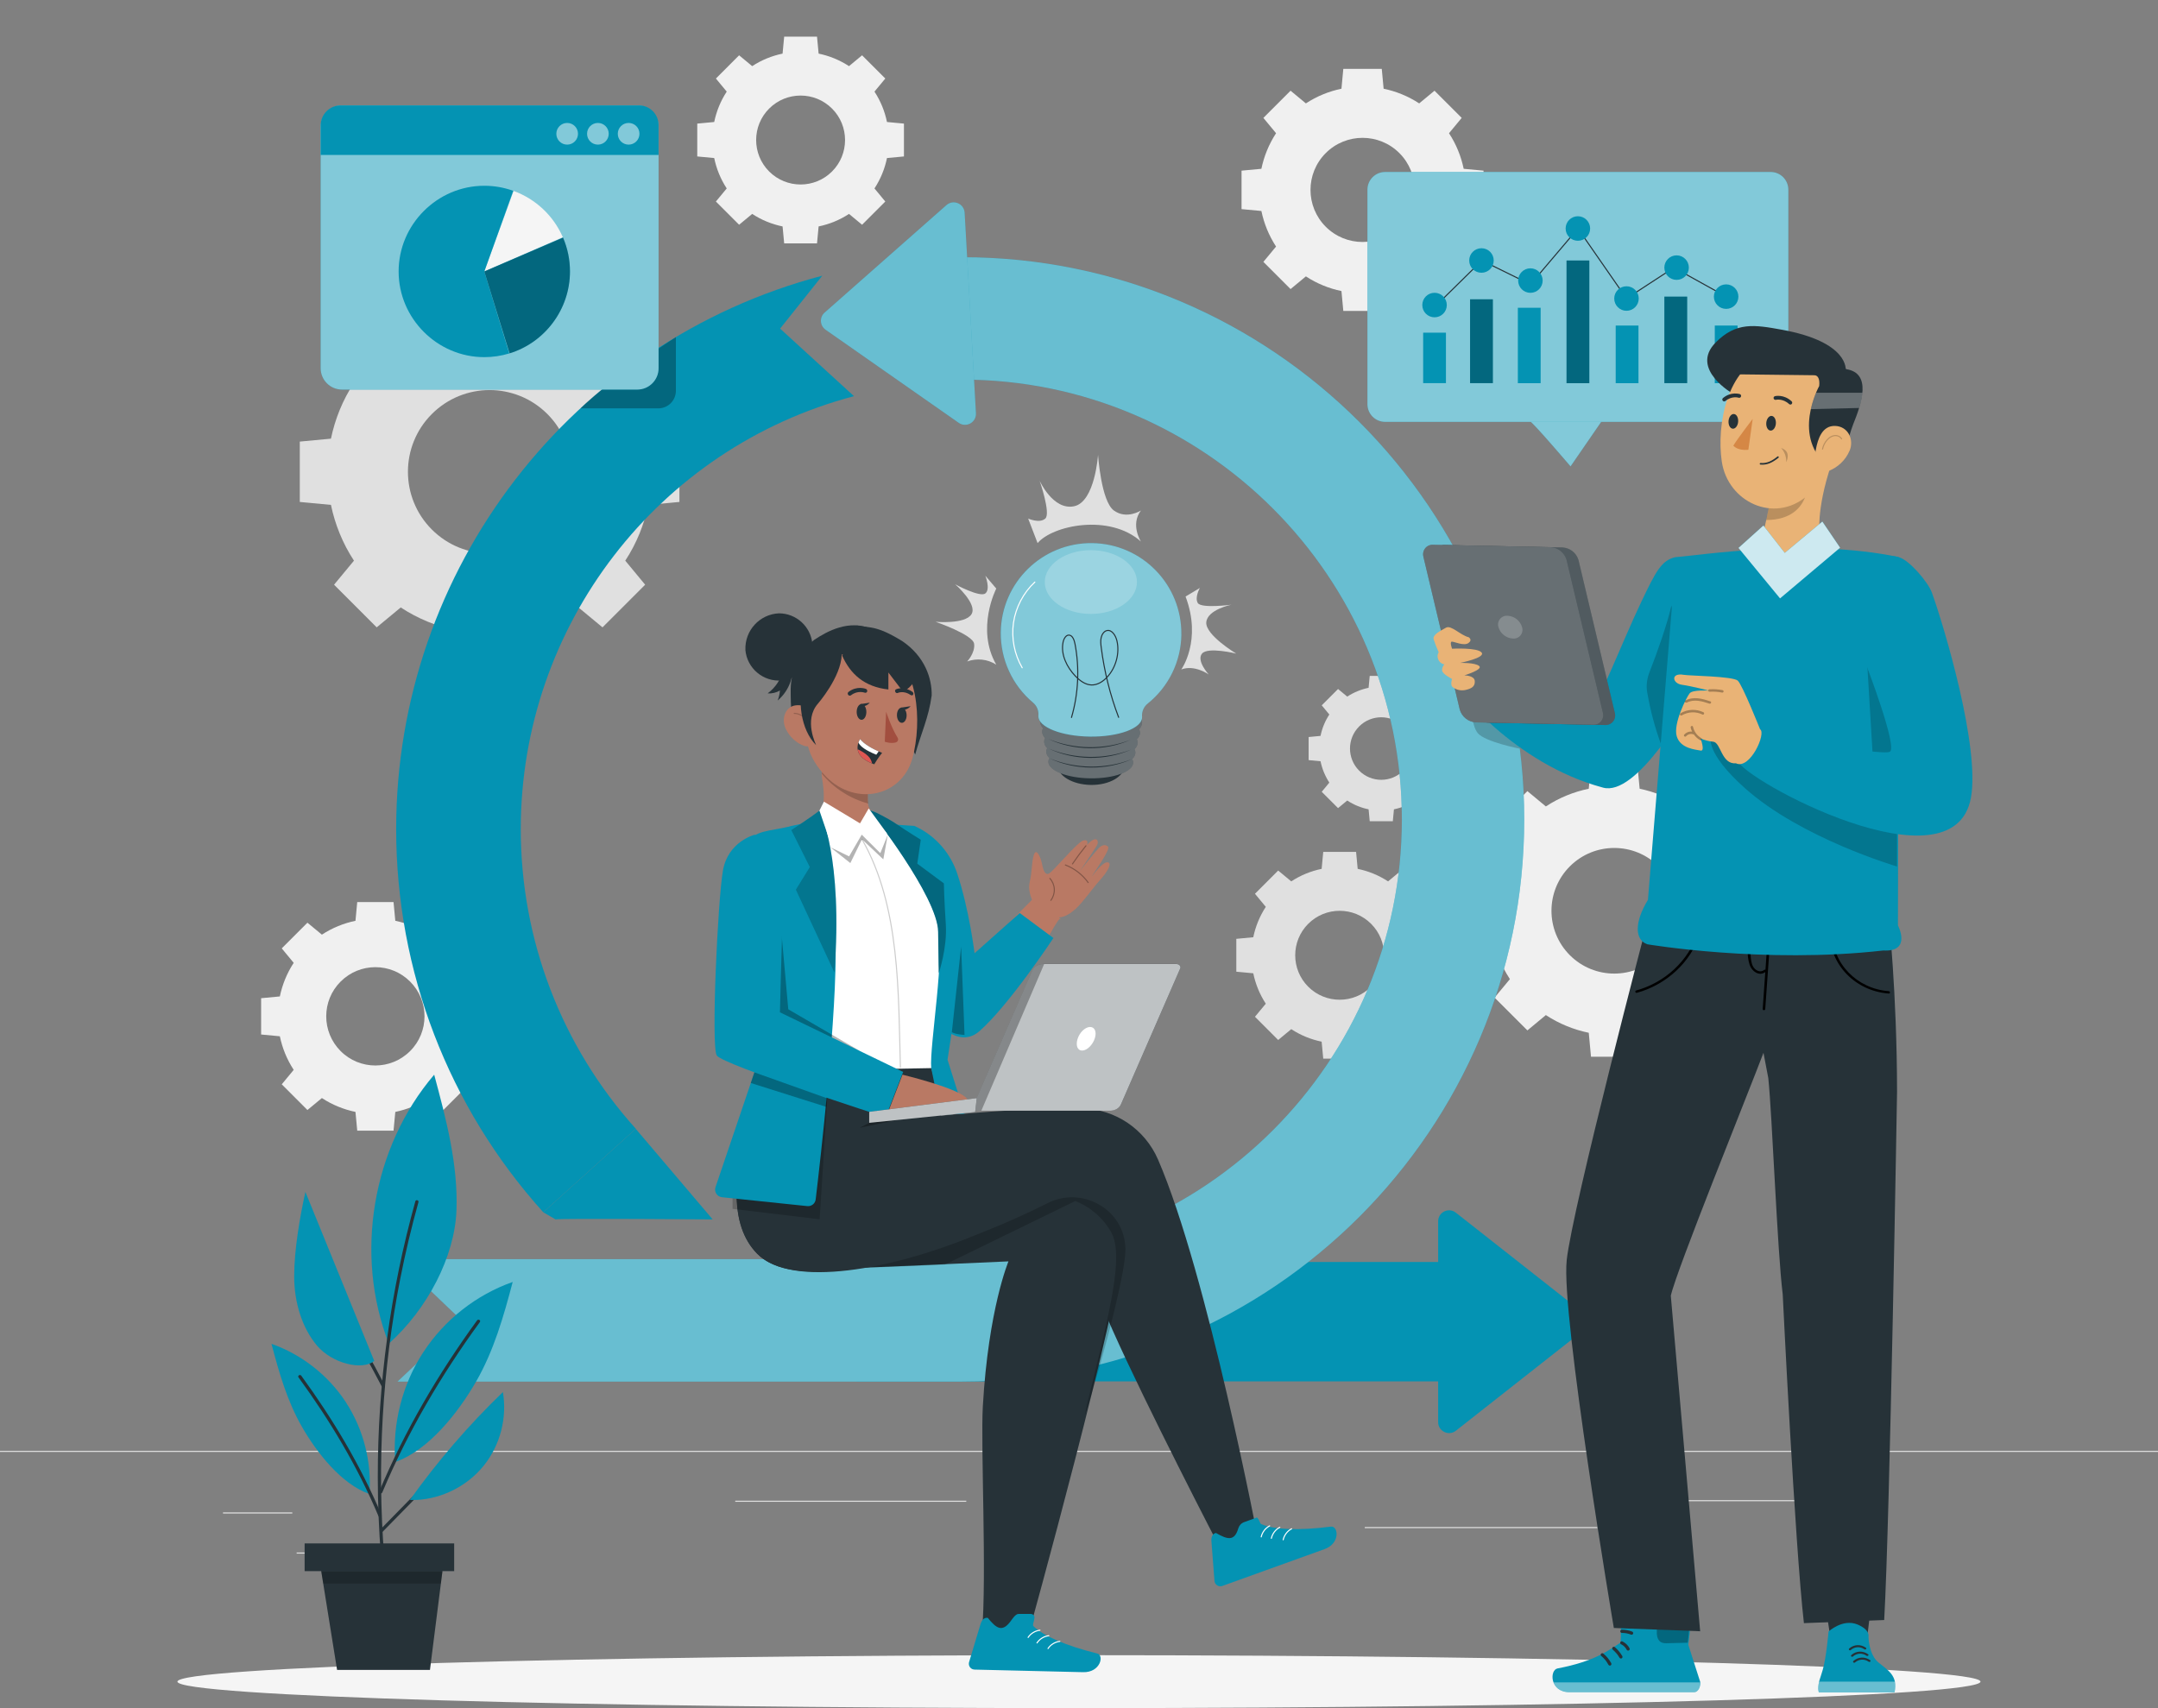<svg width="1008" height="798" viewBox="0 0 1008 798" fill="none" xmlns="http://www.w3.org/2000/svg">
<rect x="0" y="0" width="1008" height="798" fill="#808080" stroke="none"/>
<g clip-path="url(#clip0_43_15855)">
<path d="M484.647 253.738C491.642 245.408 518.233 239.822 532.93 252.991C532.93 252.991 527.87 245.166 532.93 238.49C532.93 238.49 526.257 242.827 520.29 238.49C514.322 234.154 512.891 212.473 512.891 212.473C512.891 212.473 511.48 234.497 501.682 236.514C491.864 238.531 485.594 224.554 485.594 224.554C485.594 224.554 490.937 239.882 488.255 242.262C485.594 244.662 480.252 242.262 480.252 242.262L484.667 253.738H484.647Z" fill="#E0E0E0"/>
<path d="M465.353 274.975C465.353 274.975 455.696 293.731 465.353 310.511C461.301 307.93 456.281 307.365 451.765 309.019C451.765 309.019 455.555 305.006 455.011 300.75C454.466 296.494 437.008 290.484 437.008 290.484C437.008 290.484 450.757 291.755 453.761 286.975C456.765 282.215 446.181 272.978 446.181 272.978C446.181 272.978 457.752 279.23 460.252 277.234C462.752 275.237 460.252 268.965 460.252 268.965L465.353 274.955V274.975Z" fill="#E0E0E0"/>
<path d="M551.779 312.77C551.779 312.77 561.536 299.237 553.774 278.686L560.468 274.672C560.468 274.672 557.948 278.968 559.46 281.671C560.992 284.393 575.205 282.498 575.205 282.498C575.205 282.498 563.955 284.757 563.451 290.706C562.967 296.656 577.442 305.348 577.442 305.348C577.442 305.348 564.197 302.041 561.455 305.348C558.714 308.656 564.58 315.09 564.58 315.09C564.58 315.09 558.008 310.37 551.738 312.77H551.779Z" fill="#E0E0E0"/>
<path d="M165.332 178.873C160.03 186.94 156.482 195.794 154.587 204.93L140.031 206.302V234.497L154.587 235.868C156.482 245.005 160.05 253.859 165.332 261.926L156.038 273.16L175.956 293.086L187.185 283.788C195.249 289.093 204.1 292.642 213.232 294.538L214.603 309.1H242.787L244.158 294.538C253.29 292.642 262.14 289.073 270.204 283.788L281.434 293.086L301.352 273.16L292.058 261.926C297.36 253.859 300.908 245.005 302.803 235.868L317.359 234.497V206.302L302.803 204.93C300.908 195.794 297.34 186.94 292.058 178.873L301.352 167.639L281.434 147.713L270.204 157.01C262.14 151.706 253.29 148.156 244.158 146.261L242.787 131.699H214.603L213.232 146.261C204.1 148.156 195.249 151.726 187.185 157.01L175.956 147.713L156.038 167.639L165.332 178.873ZM255.669 193.414C270.567 208.319 270.567 232.48 255.669 247.385C240.771 262.289 216.619 262.289 201.721 247.385C186.823 232.48 186.823 208.319 201.721 193.414C216.619 178.51 240.771 178.51 255.669 193.414Z" fill="#E0E0E0"/>
<path d="M339.455 42.797C336.572 47.194 334.637 52.014 333.608 56.996L325.686 57.742V73.09L333.608 73.836C334.637 78.818 336.572 83.638 339.455 88.035L334.395 94.146L345.241 104.996L351.349 99.934C355.744 102.818 360.562 104.754 365.542 105.783L366.288 113.709H381.63L382.375 105.783C387.355 104.754 392.173 102.818 396.568 99.934L402.677 104.996L413.523 94.146L408.463 88.035C411.345 83.638 413.281 78.818 414.309 73.836L422.232 73.09V57.742L414.309 56.996C413.281 52.014 411.345 47.194 408.463 42.797L413.523 36.686L402.677 25.836L396.568 30.898C392.173 28.014 387.355 26.078 382.375 25.049L381.63 17.123H366.288L365.542 25.049C360.562 26.078 355.744 28.014 351.349 30.898L345.241 25.836L334.395 36.686L339.455 42.797ZM388.645 50.723C396.75 58.831 396.75 72.001 388.645 80.109C380.541 88.216 367.376 88.216 359.272 80.109C351.168 72.001 351.168 58.831 359.272 50.723C367.376 42.616 380.541 42.616 388.645 50.723Z" fill="#F0F0F0"/>
<path d="M620.929 333.806C618.893 336.892 617.542 340.28 616.816 343.789L611.252 344.314V355.104L616.816 355.628C617.542 359.117 618.913 362.526 620.929 365.611L617.381 369.907L625.001 377.531L629.295 373.981C632.38 376.018 635.767 377.369 639.274 378.096L639.798 383.662H650.584L651.108 378.096C654.596 377.369 658.003 375.998 661.087 373.981L665.382 377.531L673.002 369.907L669.454 365.611C671.47 362.526 672.841 359.137 673.566 355.628L679.131 355.104V344.314L673.566 343.789C672.841 340.3 671.47 336.892 669.454 333.806L673.002 329.51L665.382 321.886L661.087 325.436C658.003 323.399 654.616 322.048 651.108 321.322L650.584 315.755H639.798L639.274 321.322C635.787 322.048 632.38 323.419 629.295 325.436L625.001 321.886L617.381 329.51L620.929 333.806ZM655.503 339.372C661.208 345.08 661.208 354.317 655.503 360.025C649.798 365.732 640.565 365.732 634.859 360.025C629.154 354.317 629.154 345.08 634.859 339.372C640.565 333.665 649.798 333.665 655.503 339.372Z" fill="#E0E0E0"/>
<path d="M591.252 423.656C588.369 428.052 586.433 432.873 585.405 437.854L577.482 438.6V453.949L585.405 454.695C586.433 459.676 588.369 464.497 591.252 468.893L586.191 475.004L597.038 485.855L603.146 480.793C607.541 483.677 612.359 485.613 617.339 486.641L618.085 494.568H633.426L634.172 486.641C639.152 485.613 643.97 483.677 648.365 480.793L654.473 485.855L665.319 475.004L660.259 468.893C663.142 464.497 665.078 459.676 666.106 454.695L674.029 453.949V438.6L666.106 437.854C665.078 432.873 663.142 428.052 660.259 423.656L665.319 417.545L654.473 406.694L648.365 411.756C643.97 408.872 639.152 406.936 634.172 405.908L633.426 397.981H618.085L617.339 405.908C612.359 406.936 607.541 408.872 603.146 411.756L597.038 406.694L586.191 417.545L591.252 423.656ZM640.442 431.582C648.546 439.69 648.546 452.859 640.442 460.967C632.338 469.075 619.173 469.075 611.069 460.967C602.965 452.859 602.965 439.69 611.069 431.582C619.173 423.474 632.338 423.474 640.442 431.582Z" fill="#E0E0E0"/>
<path d="M705.277 393.544C701.204 399.756 698.463 406.573 697.011 413.592L685.822 414.64V436.321L697.011 437.37C698.463 444.389 701.204 451.206 705.277 457.417L698.12 466.05L713.441 481.377L722.07 474.218C728.279 478.292 735.093 481.035 742.109 482.487L743.157 493.68H764.829L765.878 482.487C772.913 481.035 779.707 478.292 785.917 474.218L794.545 481.377L809.867 466.05L802.71 457.417C806.782 451.206 809.524 444.389 810.976 437.37L822.164 436.321V414.64L810.976 413.592C809.524 406.573 806.782 399.756 802.71 393.544L809.867 384.912L794.545 369.584L785.917 376.744C779.707 372.67 772.893 369.927 765.878 368.475L764.829 357.282H743.157L742.109 368.475C735.073 369.927 728.279 372.67 722.07 376.744L713.441 369.584L698.12 384.912L705.277 393.544ZM774.768 404.738C786.219 416.193 786.219 434.789 774.768 446.244C763.317 457.7 744.73 457.7 733.279 446.244C721.828 434.789 721.828 416.193 733.279 404.738C744.73 393.282 763.317 393.282 774.768 404.738Z" fill="#F0F0F0"/>
<path d="M596.05 62.239C592.683 67.382 590.405 73.029 589.195 78.858L579.922 79.725V97.695L589.195 98.563C590.405 104.391 592.683 110.038 596.05 115.181L590.123 122.341L602.824 135.047L609.98 129.118C615.121 132.486 620.766 134.765 626.592 135.975L627.459 145.252H645.422L646.289 135.975C652.115 134.765 657.76 132.486 662.9 129.118L670.057 135.047L682.758 122.341L676.831 115.181C680.198 110.038 682.476 104.391 683.685 98.563L692.959 97.695V79.725L683.685 78.858C682.476 73.029 680.198 67.382 676.831 62.239L682.758 55.08L670.057 42.374L662.9 48.303C657.76 44.935 652.115 42.656 646.289 41.446L645.422 32.169H627.459L626.592 41.446C620.766 42.656 615.121 44.935 609.98 48.303L602.824 42.374L590.123 55.08L596.05 62.239ZM653.647 71.517C663.142 81.016 663.142 96.425 653.647 105.924C644.152 115.423 628.749 115.423 619.254 105.924C609.759 96.425 609.759 81.016 619.254 71.517C628.749 62.018 644.152 62.018 653.647 71.517Z" fill="#F0F0F0"/>
<path d="M137.19 449.814C134.004 454.675 131.867 459.999 130.718 465.505L121.969 466.332V483.294L130.718 484.12C131.867 489.626 134.004 494.951 137.19 499.811L131.605 506.568L143.6 518.568L150.354 512.981C155.213 516.168 160.535 518.306 166.039 519.455L166.865 528.208H183.82L184.646 519.455C190.15 518.306 195.472 516.168 200.331 512.981L207.084 518.568L219.079 506.568L213.495 499.811C216.68 494.951 218.817 489.626 219.967 484.12L228.716 483.294V466.332L219.967 465.505C218.817 459.999 216.68 454.675 213.495 449.814L219.079 443.058L207.084 431.058L200.331 436.644C195.472 433.458 190.15 431.32 184.646 430.17L183.82 421.417H166.865L166.039 430.17C160.535 431.32 155.213 433.458 150.354 436.644L143.6 431.058L131.605 443.058L137.19 449.814ZM191.561 458.567C200.532 467.542 200.532 482.083 191.561 491.038C182.59 500.013 168.055 500.013 159.103 491.038C150.152 482.063 150.132 467.522 159.103 458.567C168.075 449.592 182.61 449.592 191.561 458.567Z" fill="#F0F0F0"/>
<path d="M1008 677.797H0V678.301H1008V677.797Z" fill="#E0E0E0"/>
<path d="M136.543 706.557H104.166V707.061H136.543V706.557Z" fill="#E0E0E0"/>
<path d="M451.342 701.091H343.426V701.595H451.342V701.091Z" fill="#E0E0E0"/>
<path d="M211.641 725.293H138.561V725.797H211.641V725.293Z" fill="#E0E0E0"/>
<path d="M849.825 700.829H762.754V701.333H849.825V700.829Z" fill="#E0E0E0"/>
<path d="M880.548 700.829H867.787V701.333H880.548V700.829Z" fill="#E0E0E0"/>
<path d="M746.121 713.394H637.479V713.898H746.121V713.394Z" fill="#E0E0E0"/>
<path d="M925.081 785.617C925.081 792.454 736.545 797.98 503.979 797.98C271.413 797.98 82.877 792.434 82.877 785.617C82.877 778.8 271.413 773.253 503.979 773.253C736.545 773.253 925.081 778.8 925.081 785.617Z" fill="#F5F5F5"/>
<path d="M525.268 357.604C525.268 362.727 518.151 366.842 509.503 366.7C500.854 366.559 493.899 362.384 493.959 357.262C494.02 352.139 501.076 348.025 509.724 348.186C518.373 348.347 525.348 352.502 525.288 357.604H525.268Z" fill="#263238"/>
<path d="M532.043 340.724C532.89 339.917 533.394 338.808 533.475 337.638C533.475 332.616 522.911 328.401 509.746 328.28C496.582 328.159 485.877 332.071 485.816 337.093C485.877 338.263 486.361 339.352 487.187 340.179C486.945 340.663 486.804 341.188 486.764 341.712C486.804 342.882 487.308 343.991 488.155 344.798C487.873 345.302 487.732 345.846 487.711 346.431C487.752 347.621 488.276 348.731 489.163 349.517C488.861 350.021 488.679 350.586 488.679 351.171C488.76 352.341 489.304 353.41 490.211 354.156C489.889 354.66 489.707 355.245 489.687 355.83C489.687 360.005 498.457 363.514 509.404 363.615C520.35 363.716 529.241 360.529 529.302 356.273C529.302 355.668 529.12 355.084 528.818 354.579C529.725 353.853 530.269 352.784 530.35 351.635C530.35 351.05 530.189 350.485 529.906 349.981C530.793 349.235 531.358 348.166 531.438 346.996C531.438 346.431 531.297 345.867 531.015 345.342C531.902 344.596 532.467 343.507 532.547 342.337C532.507 341.772 532.326 341.208 532.023 340.724H532.043Z" fill="#263238"/>
<path opacity="0.3" d="M532.043 340.724C532.89 339.917 533.394 338.808 533.475 337.638C533.475 332.616 522.911 328.401 509.746 328.28C496.582 328.159 485.877 332.071 485.816 337.093C485.877 338.263 486.361 339.352 487.187 340.179C486.945 340.663 486.804 341.188 486.764 341.712C486.804 342.882 487.308 343.991 488.155 344.798C487.873 345.302 487.732 345.846 487.711 346.431C487.752 347.621 488.276 348.731 489.163 349.517C488.861 350.021 488.679 350.586 488.679 351.171C488.76 352.341 489.304 353.41 490.211 354.156C489.889 354.66 489.707 355.245 489.687 355.83C489.687 360.005 498.457 363.514 509.404 363.615C520.35 363.716 529.241 360.529 529.302 356.273C529.302 355.668 529.12 355.084 528.818 354.579C529.725 353.853 530.269 352.784 530.35 351.635C530.35 351.05 530.189 350.485 529.906 349.981C530.793 349.235 531.358 348.166 531.438 346.996C531.438 346.431 531.297 345.867 531.015 345.342C531.902 344.596 532.467 343.507 532.547 342.337C532.507 341.772 532.326 341.208 532.023 340.724H532.043Z" fill="white"/>
<path d="M551.779 296.414C552.061 273.119 533.393 254 510.108 253.738C486.824 253.476 467.712 272.131 467.45 295.426C467.309 308.071 472.833 320.112 482.509 328.24C484.284 329.712 485.231 331.971 485.009 334.27C485.009 334.391 485.009 334.492 485.009 334.613C485.009 339.695 495.775 343.971 509.121 344.112C522.467 344.273 533.373 340.26 533.434 335.137V334.814C533.232 332.475 534.22 330.176 536.054 328.703C545.872 320.838 551.638 308.979 551.799 296.414H551.779Z" fill="#0493B3"/>
<path opacity="0.5" d="M551.799 296.414C552.081 273.119 533.413 254 510.128 253.738C486.843 253.455 467.732 272.131 467.469 295.426C467.328 308.071 472.852 320.112 482.529 328.239C484.303 329.712 485.251 331.971 485.029 334.27C485.029 334.391 485.029 334.492 485.029 334.613C485.029 339.695 495.794 343.971 509.14 344.112C522.486 344.273 533.393 340.26 533.453 335.137V334.814C533.251 332.475 534.239 330.176 536.074 328.703C545.892 320.838 551.658 308.979 551.819 296.414H551.799Z" fill="white"/>
<path opacity="0.2" d="M531.075 271.93C531.075 280.138 521.459 286.814 509.545 286.814C497.63 286.814 488.014 280.138 488.014 271.93C488.014 263.721 497.63 257.025 509.545 257.025C521.459 257.025 531.075 263.701 531.075 271.93Z" fill="white"/>
<path d="M477.469 311.964C473.8 305.671 472.348 298.108 473.397 290.908C474.465 283.708 478.034 276.891 483.376 271.929" stroke="white" stroke-width="0.5" stroke-linecap="round" stroke-linejoin="round"/>
<path d="M490.131 354.236C502.348 359.258 516.319 359.44 528.657 354.7C516.581 360.045 502.066 359.863 490.131 354.236Z" fill="#263238"/>
<path d="M489.848 349.719C502.065 354.741 516.035 354.922 528.373 350.183C516.298 355.527 501.782 355.346 489.848 349.719Z" fill="#263238"/>
<path d="M489.566 345.181C501.783 350.203 515.754 350.384 528.092 345.645C516.016 350.989 501.501 350.808 489.566 345.181Z" fill="#263238"/>
<path d="M500.493 335.177C503.718 324.165 504.303 312.145 502.126 300.79C501.783 298.955 500.936 296.757 499.303 296.696C497.831 296.656 496.864 298.471 496.541 300.105C495.412 305.893 498.416 311.782 502.267 315.796C504.343 317.954 506.863 319.849 509.686 319.991C512.508 320.132 515.209 318.458 517.246 316.219C521.157 311.964 523.112 305.268 521.701 299.318C521.096 296.797 519.322 294.094 517.064 294.578C515.713 294.861 514.726 296.293 514.363 297.826C514 299.358 514.181 300.952 514.383 302.505C515.814 313.718 518.556 324.71 522.507 335.117" stroke="#263238" stroke-width="0.5" stroke-linecap="round" stroke-linejoin="round"/>
<path d="M714.65 196.843C715.9 197.105 733.601 217.878 733.601 217.878L748.761 195.855L714.65 196.823V196.843Z" fill="#0493B3"/>
<path opacity="0.5" d="M714.65 196.843C715.9 197.105 733.601 217.878 733.601 217.878L748.761 195.855L714.65 196.823V196.843Z" fill="white"/>
<path d="M827.083 80.351H646.974C642.42 80.351 638.729 84.044 638.729 88.599V188.836C638.729 193.392 642.42 197.085 646.974 197.085H827.083C831.637 197.085 835.329 193.392 835.329 188.836V88.599C835.329 84.044 831.637 80.351 827.083 80.351Z" fill="#0493B3"/>
<path opacity="0.5" d="M827.083 80.351H646.974C642.42 80.351 638.729 84.044 638.729 88.599V188.836C638.729 193.392 642.42 197.085 646.974 197.085H827.083C831.637 197.085 835.329 193.392 835.329 188.836V88.599C835.329 84.044 831.637 80.351 827.083 80.351Z" fill="white"/>
<path d="M668.303 145.192C669.149 144.425 692.172 121.696 692.172 121.696L714.872 132.869L737.048 106.751L759.748 139.464L781.884 125.023" stroke="#263238" stroke-width="0.5" stroke-miterlimit="10"/>
<path d="M675.4 155.417H664.756V178.994H675.4V155.417Z" fill="#0493B3"/>
<path d="M697.314 139.827H686.67V178.994H697.314V139.827Z" fill="#0493B3"/>
<path d="M719.631 143.78H708.986V179.014H719.631V143.78Z" fill="#0493B3"/>
<path d="M742.371 121.696H731.727V179.014H742.371V121.696Z" fill="#0493B3"/>
<path d="M765.334 152.089H754.689V179.014H765.334V152.089Z" fill="#0493B3"/>
<path d="M675.802 142.509C675.802 145.676 673.242 148.237 670.077 148.237C666.912 148.237 664.352 145.676 664.352 142.509C664.352 139.343 666.912 136.781 670.077 136.781C673.242 136.781 675.802 139.343 675.802 142.509Z" fill="#0493B3"/>
<path d="M697.716 121.696C697.716 124.862 695.156 127.424 691.991 127.424C688.826 127.424 686.266 124.862 686.266 121.696C686.266 118.529 688.826 115.968 691.991 115.968C695.156 115.968 697.716 118.529 697.716 121.696Z" fill="#0493B3"/>
<path d="M720.578 131.074C720.578 134.24 718.018 136.802 714.852 136.802C711.687 136.802 709.127 134.24 709.127 131.074C709.127 127.907 711.687 125.346 714.852 125.346C718.018 125.346 720.578 127.907 720.578 131.074Z" fill="#0493B3"/>
<path d="M742.754 106.751C742.754 109.917 740.193 112.479 737.028 112.479C733.863 112.479 731.303 109.917 731.303 106.751C731.303 103.584 733.863 101.023 737.028 101.023C740.193 101.023 742.754 103.584 742.754 106.751Z" fill="#0493B3"/>
<path d="M765.455 139.464C765.455 142.63 762.894 145.192 759.729 145.192C756.564 145.192 754.004 142.63 754.004 139.464C754.004 136.297 756.564 133.736 759.729 133.736C762.894 133.736 765.455 136.297 765.455 139.464Z" fill="#0493B3"/>
<path d="M788.074 138.577H777.43V178.994H788.074V138.577Z" fill="#0493B3"/>
<path opacity="0.3" d="M697.314 139.827H686.67V178.994H697.314V139.827Z" fill="black"/>
<path opacity="0.3" d="M742.371 121.696H731.727V179.014H742.371V121.696Z" fill="black"/>
<path opacity="0.3" d="M788.074 138.577H777.43V178.994H788.074V138.577Z" fill="black"/>
<path d="M811.621 152.089H800.977V179.014H811.621V152.089Z" fill="#0493B3"/>
<path d="M781.865 125.023L806.279 138.577" stroke="#263238" stroke-width="0.5" stroke-miterlimit="10"/>
<path d="M788.861 125.023C788.861 128.19 786.301 130.751 783.136 130.751C779.97 130.751 777.41 128.19 777.41 125.023C777.41 121.857 779.97 119.296 783.136 119.296C786.301 119.296 788.861 121.857 788.861 125.023Z" fill="#0493B3"/>
<path d="M812.004 138.577C812.004 141.743 809.443 144.304 806.278 144.304C803.113 144.304 800.553 141.743 800.553 138.577C800.553 135.41 803.113 132.849 806.278 132.849C809.443 132.849 812.004 135.41 812.004 138.577Z" fill="#0493B3"/>
<path d="M671.752 664.385V570.542C671.752 566.266 676.671 563.886 680.038 566.528L739.651 613.44C742.252 615.497 742.252 619.43 739.651 621.487L680.038 668.398C676.691 671.04 671.752 668.64 671.752 664.385Z" fill="#0493B3"/>
<path d="M681.408 589.56H400.156V645.346H681.408V589.56Z" fill="#0493B3"/>
<path d="M449.447 645.447H185.674L215.793 617.03L185.674 588.249H449.447C562.686 588.249 654.817 496.08 654.817 382.795C654.817 269.509 562.686 177.34 449.447 177.34V120.163C594.196 120.163 711.971 237.986 711.971 382.795C711.971 527.603 594.196 645.427 449.447 645.427V645.447Z" fill="#0493B3"/>
<g opacity="0.4">
<path d="M449.447 645.447H185.674L215.793 617.03L185.674 588.249H449.447C562.686 588.249 654.817 496.08 654.817 382.795C654.817 269.509 562.686 177.34 449.447 177.34V120.163C594.196 120.163 711.971 237.986 711.971 382.795C711.971 527.603 594.196 645.427 449.447 645.427V645.447Z" fill="white"/>
</g>
<path d="M253.754 566.326C209.442 517.156 185.049 453.606 185.049 387.353C185.049 265.98 266.898 159.673 384.089 128.795L364.392 153.521L398.906 185.085C307.259 209.226 243.251 292.38 243.251 387.333C243.251 439.145 262.342 488.86 296.997 527.321L253.794 566.306L253.754 566.326Z" fill="#0493B3"/>
<path d="M259.5 569.674C261.657 569.13 332.882 569.674 332.882 569.674L296.957 527.361L253.754 566.347L259.5 569.674Z" fill="#0493B3"/>
<path d="M450.576 99.349L455.858 193.051C456.1 197.327 451.322 199.989 447.814 197.529L385.641 154.046C382.919 152.15 382.698 148.197 385.197 146.019L442.089 95.82C445.294 92.996 450.334 95.114 450.576 99.369V99.349Z" fill="#0493B3"/>
<path opacity="0.4" d="M450.576 99.349L455.858 193.051C456.1 197.327 451.322 199.989 447.814 197.529L385.641 154.046C382.919 152.15 382.698 148.197 385.197 146.019L442.089 95.82C445.294 92.996 450.334 95.114 450.576 99.369V99.349Z" fill="white"/>
<path d="M421.221 299.358C432.209 306.7 435.333 317.228 435.192 324.871C433.821 335.177 430.253 342.478 427.471 352.502L400.154 292.178C406.545 293.449 409.408 292.138 421.221 299.379V299.358Z" fill="#263238"/>
<path d="M407.513 294.034C396.808 289.052 386.305 294.921 380.176 299.015C373.483 304.703 369.532 312.992 369.33 321.765C369.33 329.974 369.33 339.937 374.31 344.233C377.092 346.714 380.801 347.904 384.511 347.52L425.133 310.027C420.718 303.291 414.65 297.785 407.513 294.034Z" fill="#263238"/>
<path d="M408.219 405.121C405.094 408.348 402.252 407.259 398.078 405.565C373.282 396.65 380.62 384.65 380.62 384.65C385.317 379.124 385.539 372.529 383.825 362.445C383.785 362.142 383.785 361.86 383.785 361.558C383.785 360.206 384.229 358.915 385.015 357.826C387.091 354.801 391.224 354.015 394.248 356.092L405.356 359.258C405.376 359.42 405.417 359.561 405.457 359.742C405.497 365.248 405.336 369.524 405.376 372.892C405.457 373.295 405.376 373.719 405.397 374.122C405.477 374.526 405.437 374.969 405.437 375.353C405.699 379.951 413.501 386.728 416.666 388.341C418.601 389.45 418.803 394.25 408.199 405.121H408.219Z" fill="#B97964"/>
<path opacity="0.2" d="M405.335 359.238C405.335 359.399 405.375 359.581 405.436 359.742C405.456 365.248 405.315 369.524 405.355 372.892C405.335 373.295 405.355 373.719 405.375 374.122C405.396 374.546 405.456 374.969 405.537 375.393C397.09 373.094 389.57 368.274 383.945 361.557C383.945 360.226 384.349 358.936 385.094 357.846C387.131 354.801 391.263 353.974 394.328 355.991L405.355 359.238H405.335Z" fill="black"/>
<path d="M375.419 324.186C375.842 343.184 375.6 351.211 384.632 361.517C398.219 377.006 420.96 372.872 426.202 354.236C430.778 337.456 429.407 309.261 411.505 300.548C393.603 291.836 375.015 305.167 375.419 324.186Z" fill="#B97964"/>
<path d="M367.011 340.461C368.926 344.556 372.374 347.319 375.66 348.448C380.599 350.142 383.885 342.236 382.595 337.053C381.425 332.374 376.728 328.945 371.728 329.51C366.809 330.075 364.814 335.782 367.011 340.461Z" fill="#B97964"/>
<path opacity="0.2" d="M377.757 340.34C377.797 338.525 377.071 336.71 375.821 335.399C374.572 334.088 372.777 333.302 370.963 333.261" stroke="black" stroke-width="0.5" stroke-linecap="round" stroke-linejoin="round"/>
<path d="M400.155 332.354C400.075 334.371 401.022 336.125 402.272 336.266C403.522 336.408 404.59 334.855 404.671 332.838C404.752 330.821 403.804 329.066 402.554 328.925C401.304 328.784 400.236 330.337 400.155 332.354Z" fill="#263238"/>
<path d="M418.964 333.887C418.903 335.843 419.851 337.557 421.101 337.678C422.351 337.819 423.419 336.327 423.479 334.371C423.54 332.414 422.592 330.7 421.343 330.579C420.093 330.438 419.024 331.93 418.964 333.887Z" fill="#263238"/>
<path d="M396.768 324.992C397.01 325.033 397.252 324.992 397.473 324.831C400.638 322.35 403.864 323.601 403.904 323.601C404.388 323.782 404.892 323.54 405.053 323.056C405.215 322.572 404.933 322.007 404.449 321.826C404.287 321.765 400.235 320.212 396.304 323.278C395.921 323.581 395.861 324.186 396.183 324.609C396.344 324.811 396.546 324.952 396.768 324.992Z" fill="#263238"/>
<path d="M426.079 324.851C426.281 324.811 426.442 324.67 426.543 324.468C426.745 324.044 426.583 323.48 426.18 323.197C422.027 320.374 418.64 321.967 418.499 322.048C418.096 322.249 417.955 322.774 418.197 323.238C418.419 323.702 418.943 323.923 419.346 323.722C419.487 323.661 422.128 322.471 425.414 324.71C425.636 324.851 425.858 324.892 426.079 324.851Z" fill="#263238"/>
<path d="M413.924 332.535C413.924 332.535 416.303 339.917 419.287 344.656C419.811 345.483 419.347 346.593 418.4 346.855C415.981 347.52 413.279 346.512 413.279 346.512L413.904 332.555L413.924 332.535Z" fill="#A24E3F"/>
<path d="M401.828 328.945L406.283 328.28C406.283 328.28 403.622 331.345 401.828 328.945Z" fill="#263238"/>
<path d="M420.898 330.579L425.354 329.913C425.354 329.913 422.693 332.979 420.898 330.579Z" fill="#263238"/>
<path d="M412.049 351.715C410.477 353.49 408.36 357.06 408.36 357.06C407.997 356.919 407.654 356.798 407.292 356.636C402.493 354.7 400.901 352.22 400.598 350.062C400.437 348.872 400.679 347.783 400.981 346.915C401.324 345.927 401.788 345.302 401.788 345.302C403.723 347.843 408.058 350.001 410.436 351.05C411.424 351.494 412.069 351.736 412.069 351.736L412.049 351.715Z" fill="#263238"/>
<path d="M410.436 351.03L409.307 352.583C404.791 350.747 401.847 348.851 400.98 346.915C401.323 345.927 401.787 345.302 401.787 345.302C403.722 347.843 408.057 350.001 410.436 351.05V351.03Z" fill="white"/>
<path d="M407.291 356.616C402.493 354.68 400.9 352.199 400.598 350.041C402.21 350.767 404.065 351.816 405.517 353.248C406.625 354.337 407.109 355.527 407.311 356.636L407.291 356.616Z" fill="#DE5753"/>
<path d="M381.991 328.804C381.991 328.804 392.837 316.401 393.18 305.792C393.18 305.792 431.988 297.18 428.42 330.7C428.42 330.7 436.806 301.718 405.094 296.979C373.383 292.239 366.831 333.685 381.205 348.125C381.265 347.984 375.278 336.569 381.991 328.804Z" fill="#263238"/>
<path d="M348.162 303.574C348.908 312.226 356.508 318.619 365.157 317.893C373.806 317.147 380.196 309.543 379.471 300.891C378.765 292.763 371.971 286.531 363.826 286.531C354.815 286.955 347.84 294.558 348.182 303.574H348.162Z" fill="#263238"/>
<path d="M419.509 301.133C423.682 305.147 426.464 310.37 427.472 316.078C427.472 320.213 421.847 323.197 421.847 323.197L414.973 314.182V322.108C403.724 320.878 397.212 314.888 393.361 306.276L399.631 295.063C399.631 295.063 415.759 297.906 419.489 301.133H419.509Z" fill="#263238"/>
<path d="M365.902 312.629C364.934 317.107 362.273 321.201 358.584 323.923C360.58 324.085 362.616 323.601 364.289 322.552C364.209 324.165 363.846 325.779 363.221 327.271C367.777 323.48 370.458 317.55 370.317 311.621L365.882 312.629H365.902Z" fill="#263238"/>
<path d="M588.106 721.522L569.276 722.066C569.276 722.066 535.69 657.366 519.542 621.063C500.47 578.185 504.684 564.37 498.958 564.128C488.394 563.664 380.679 613.218 353.705 585.728C326.711 558.239 365.761 492.026 365.761 492.026C365.761 492.026 425.878 482.729 430.797 497.411C432.007 501.748 434.628 506.225 435.253 510.682C435.978 515.079 437.45 521.593 437.45 521.593C438.881 521.23 480.088 517.237 505.651 517.842C521.054 518.205 534.782 527.563 540.911 541.701C564.035 595.046 588.106 721.542 588.106 721.542V721.522Z" fill="#263238"/>
<path d="M398.481 592.364C398.481 592.364 402.876 592.364 471.057 589.278C471.057 589.278 461.703 611.383 459.082 656.943C458.014 675.679 460.997 736.366 458.659 763.23C459.848 764.904 472.368 770.45 480.008 764.843C480.008 764.843 524.239 605.151 523.796 583.49C523.352 561.809 498.233 555.436 498.233 555.436C498.233 555.436 449.849 583.49 398.461 592.384L398.481 592.364Z" fill="#263238"/>
<path opacity="0.2" d="M461.903 574.495C471.237 570.723 480.41 566.569 489.381 562.051C504.965 554.185 524.117 564.31 525.589 581.695C525.629 582.28 525.669 582.865 525.69 583.47C525.911 592.263 518.049 625.279 506.82 661.158C507.102 659.04 507.505 656.923 508.029 654.845C519.178 610.031 524.762 586.757 519.178 575.906C515.428 569.17 509.461 563.926 502.284 561.083L441.36 590.791C407.794 592.263 402.794 592.323 402.189 592.323C422.652 588.471 442.671 582.502 461.903 574.495Z" fill="black"/>
<path d="M483.213 755.768C483.294 754.799 482.447 753.993 481.479 753.993H475.754C474.302 753.952 472.73 756.534 471.843 757.683C468.033 762.625 465.311 760.668 461.4 755.828C458.86 755.465 458.094 758.389 457.872 759.156L452.671 776.44C452.227 777.892 453.033 779.425 454.465 779.869C454.727 779.949 454.989 779.99 455.251 779.99C463.013 780.171 466.702 780.272 476.359 780.494L505.933 781.2C513.997 781.401 515.852 773.314 512.566 772.487C497.708 768.816 487.245 764.178 482.749 759.721C482.124 759.136 483.072 757.522 483.213 755.747V755.768Z" fill="#0493B3"/>
<path d="M485.752 761.596C483.535 761.838 481.458 763.109 480.229 764.964" stroke="white" stroke-width="0.5" stroke-linecap="round" stroke-linejoin="round"/>
<path d="M489.907 764.158C487.689 764.4 485.613 765.67 484.383 767.526" stroke="white" stroke-width="0.5" stroke-linecap="round" stroke-linejoin="round"/>
<path d="M495.047 766.8C492.83 767.042 490.753 768.312 489.523 770.168" stroke="white" stroke-width="0.5" stroke-linecap="round" stroke-linejoin="round"/>
<path d="M587.179 708.917L581.151 711.095C579.78 711.579 578.772 712.728 578.369 714.12C576.615 720.11 573.349 719.263 567.966 716.157C565.466 716.742 565.809 719.727 565.89 720.533L567.281 738.524C567.382 740.036 568.692 741.166 570.204 741.065C570.466 741.065 570.728 740.984 570.99 740.903C578.308 738.261 581.756 737.031 590.848 733.744L618.669 723.72C626.249 720.977 625.079 712.769 621.693 713.192C606.532 715.149 595.081 714.604 589.275 712.083C588.207 711.659 588.852 710.832 587.179 708.917Z" fill="#0493B3"/>
<path d="M593.045 712.849C591.069 713.878 589.597 715.814 589.113 717.992" stroke="white" stroke-width="0.5" stroke-linecap="round" stroke-linejoin="round"/>
<path d="M597.783 713.515C595.807 714.543 594.335 716.48 593.852 718.658" stroke="white" stroke-width="0.5" stroke-linecap="round" stroke-linejoin="round"/>
<path d="M603.306 714.201C601.331 715.229 599.859 717.165 599.375 719.344" stroke="white" stroke-width="0.5" stroke-linecap="round" stroke-linejoin="round"/>
<path d="M448.216 520.484L439.567 521.311C439.567 521.311 438.862 515.361 438.136 510.965C437.511 506.507 432.612 491.522 431.402 487.186C406.646 489.647 364.653 488.154 364.653 488.154C364.653 488.154 326.752 558.279 353.686 585.708C369.874 602.145 417.553 592.525 452.853 578.085L448.216 520.484Z" fill="#263238"/>
<path opacity="0.3" d="M439.567 518.931L401.605 526.857C401.605 526.857 422.37 515.583 438.135 511.005C438.861 515.502 439.567 518.931 439.567 518.931Z" fill="black"/>
<path d="M495.229 429.666C495.431 426.318 485.553 445.458 485.553 445.458L468.84 433.659L482.145 420.268C482.145 420.268 495.653 429.081 495.431 429.363" fill="#B97964"/>
<path d="M428.199 386.365C437.15 390.741 443.924 398.566 447.089 408.005C452.754 424.967 455.213 445.337 455.213 445.337L476.321 426.54L492.046 438.217C492.046 438.217 471.402 469.519 457.511 481.72C445.98 491.865 432.896 472.201 432.896 472.201L427.211 385.88L428.219 386.365H428.199Z" fill="#0493B3"/>
<path opacity="0.2" d="M387.395 498.44L382.859 569.614L342.176 564.753V557.452L387.395 498.44Z" fill="black"/>
<path d="M367.717 500.215C366.125 482.164 359.714 449.068 348.686 414.318C345.098 403.024 357.92 390.519 357.92 390.519C357.92 390.519 366.205 389.874 367.717 389.692C369.371 389.491 371.084 389.329 372.798 389.188C385.68 388.119 396.244 387.333 407.735 387.998C410.618 388.16 413.582 388.402 416.505 388.664C417.452 388.765 423.541 388.845 424.468 388.946C424.468 388.946 440.999 408.288 441.886 421.941C442.37 429.565 446.059 432.853 445.636 451.105C445.555 463.488 436.564 481.559 435.757 498.984L367.717 500.215Z" fill="white"/>
<path d="M390.258 439.548C389.391 411.212 386.044 393.222 384.532 386.344C384.129 384.529 382.436 383.339 380.601 383.561L369.654 385.86C358.929 388.724 353.183 387.171 347.216 395.138C346.067 396.671 345.099 408.55 345.18 410.183C345.321 413.108 347.357 422.042 350.038 432.832C351.893 440.315 354.091 448.725 356.187 456.651C358.869 466.756 361.126 469.377 361.993 472.625L334.233 554.528C333.447 556.726 334.918 559.066 337.237 559.308L377.073 563.463C379.029 563.664 380.782 562.273 381.004 560.337C383 543.698 391.245 472.12 390.258 439.548Z" fill="#0493B3"/>
<path d="M442.593 495.052C442.593 495.052 450.959 443.239 448.721 430.271C446.483 417.303 427.19 385.86 427.19 385.86L418.38 385.255L407.938 381.02C407.938 381.02 432.029 410.103 437.936 431.078C441.826 444.873 434.065 488.477 434.972 499.005L439.448 520.786L450.536 520.302L442.593 495.072V495.052Z" fill="#0493B3"/>
<path d="M383.02 379.104C383.02 379.104 393.846 400.503 389.753 454.332L371.75 415.629L378.262 405.061L369.613 387.776C369.613 387.776 378.867 381.827 382.758 378.68L383.02 379.104Z" fill="#0493B3"/>
<g opacity="0.2">
<path d="M383.02 379.104C383.02 379.104 393.846 400.503 389.753 454.332L371.75 415.629L378.262 405.061L369.613 387.776C369.613 387.776 378.867 381.827 382.758 378.68L383.02 379.104Z" fill="black"/>
</g>
<path d="M438.5 454.634C438.5 454.634 442.532 442.755 441.786 431.804C441.04 420.852 440.879 412.684 440.879 412.684L428.461 403.487L430.093 392.294C430.093 392.294 424.106 388.623 418.542 384.852C414.732 382.27 407.272 378.378 406.305 378.68C406.305 378.68 438.037 418.856 438.198 435.293C438.359 451.145 438.52 454.655 438.52 454.655L438.5 454.634Z" fill="#0493B3"/>
<path opacity="0.3" d="M438.5 454.634C438.5 454.634 442.532 442.755 441.786 431.804C441.04 420.852 440.879 412.684 440.879 412.684L428.461 403.487L430.093 392.294C430.093 392.294 424.106 388.623 418.542 384.852C414.732 382.27 407.272 378.378 406.305 378.68C406.305 378.68 438.037 418.856 438.198 435.293C438.359 451.145 438.52 454.655 438.52 454.655L438.5 454.634Z" fill="black"/>
<path opacity="0.3" d="M444.607 482.184L448.942 442.231L450.534 483.495C450.534 483.495 446.382 483.294 444.607 482.204V482.184Z" fill="black"/>
<path d="M414.308 389.39L405.781 377.672L401.708 384.65L384.854 374.506L382.758 378.68L388.745 396.247C388.745 396.247 403.704 402.378 404.49 402.378C405.277 402.378 414.288 389.41 414.288 389.41L414.308 389.39Z" fill="white"/>
<path opacity="0.3" d="M414.69 389.934L411.203 398.566L402.514 389.934L396.607 400.079L387.797 395.763L397.191 403.205L402.635 392.092L412.594 401.471L414.69 389.934Z" fill="black"/>
<path opacity="0.3" d="M368.202 471.515L364.795 433.357L362.174 474.924L401.607 490.958L368.202 471.515Z" fill="black"/>
<path d="M352.598 389.934C352.598 389.934 340.079 393 337.68 406.694C335.28 420.368 332.075 488.759 334.797 493.095C337.518 497.431 413.703 521.936 413.703 521.936L421.868 500.779L364.311 472.927C364.311 472.927 364.775 453.384 365.258 438.157C365.5 430.11 365.762 423.252 365.924 421.155C366.448 415.044 352.598 389.955 352.598 389.955V389.934Z" fill="#0493B3"/>
<path d="M421.565 502.07C421.565 502.07 445.515 507.818 451.059 512.598C453.518 514.716 453.458 518.205 453.458 518.205L414.67 519.939L421.544 502.07H421.565Z" fill="#B97964"/>
<path opacity="0.3" d="M352.377 500.981C353.143 501.264 386.085 513.002 386.085 513.002V517.136L350.684 505.943L352.357 500.981H352.377Z" fill="black"/>
<path opacity="0.2" d="M402.635 392.092C420.577 423.394 419.589 464.113 420.577 498.682" stroke="black" stroke-width="0.5" stroke-linecap="round" stroke-linejoin="round"/>
<path d="M483.034 422.244C483.034 422.244 479.788 417.061 480.957 412.14C482.147 407.219 481.784 402.983 482.913 399.393C484.042 395.803 486.058 400.462 486.622 403.165C487.187 405.867 487.872 408.913 489.828 408.167C491.783 407.42 503.174 393.383 506.016 392.657C508.859 391.911 507.71 394.755 507.71 394.755C507.71 394.755 510.572 391.427 512.185 392.193C512.608 392.395 513.274 393.544 512.185 395.259C509.786 399.131 504.343 406.997 504.343 406.997C504.645 406.533 512.064 397.296 513.354 396.066C515.048 394.452 516.661 394.553 517.568 395.561C518.858 396.993 510.068 408.772 510.028 409.518C510.028 409.518 514.866 402.58 517.346 402.842C519.826 403.104 517.003 407.642 513.778 411.172C510.814 414.399 505.835 421.538 502.508 424.523C498.396 428.214 494.807 429.767 490.07 427.689C485.332 425.612 483.014 422.204 483.014 422.204L483.034 422.244Z" fill="#B97964"/>
<path opacity="0.3" d="M507.245 395.118C505.027 397.84 502.931 400.664 500.955 403.588" stroke="black" stroke-width="0.5" stroke-linecap="round" stroke-linejoin="round"/>
<path opacity="0.3" d="M508.273 412.301C505.632 408.61 501.883 405.706 497.629 404.093" stroke="black" stroke-width="0.5" stroke-linecap="round" stroke-linejoin="round"/>
<path opacity="0.3" d="M490.393 410.365C491.642 411.736 492.388 413.551 492.469 415.407C492.55 417.262 491.965 419.138 490.856 420.61" stroke="black" stroke-width="0.5" stroke-linecap="round" stroke-linejoin="round"/>
<path d="M518.516 518.87H456.382C455.314 518.87 454.447 518.165 454.467 517.297C454.467 517.136 454.507 516.975 454.568 516.813L482.207 453.424C482.913 451.609 484.989 450.379 487.348 450.359H549.522C550.57 450.359 551.417 451.044 551.417 451.891C551.417 452.073 551.376 452.234 551.296 452.416L523.656 515.805C522.951 517.6 520.874 518.85 518.516 518.87Z" fill="#263238"/>
<path opacity="0.7" d="M549.502 450.379H487.328C484.97 450.379 482.893 451.629 482.187 453.444L454.548 516.833C454.488 516.995 454.447 517.156 454.447 517.317C454.447 518.185 455.294 518.891 456.362 518.891H518.496C520.854 518.891 522.931 517.64 523.636 515.825L551.276 452.436C551.356 452.275 551.397 452.093 551.397 451.912C551.397 451.065 550.55 450.379 549.502 450.379Z" fill="white"/>
<path d="M511.016 486.036C509.665 489.082 506.944 491.159 504.928 490.736C502.891 490.312 502.367 487.529 503.657 484.483C504.968 481.438 507.71 479.401 509.746 479.825C511.782 480.248 512.387 482.91 511.016 486.036Z" fill="white"/>
<path opacity="0.3" d="M487.711 450.379H487.348C484.989 450.379 482.913 451.629 482.207 453.444L454.568 516.833C454.507 516.995 454.467 517.156 454.467 517.317C454.467 518.185 455.314 518.891 456.382 518.891H458.378L487.711 450.399V450.379Z" fill="black"/>
<path d="M406.002 519.415V524.558L455.495 519.516L456.241 513.001L406.002 519.415Z" fill="#263238"/>
<path opacity="0.7" d="M406.002 519.415V524.558L455.495 519.516L456.241 513.001L406.002 519.415Z" fill="white"/>
<path opacity="0.3" d="M271.133 190.772H307.501C312.037 190.772 315.707 187.101 315.707 182.564V157.494C315.707 157.494 284.66 177.38 271.153 190.772H271.133Z" fill="black"/>
<path opacity="0.2" d="M685.965 300.448C685.965 300.448 681.268 302.868 681.268 308.313C681.268 313.759 688.122 323.076 687.759 326.162C687.396 329.248 687.033 338.525 690.279 342.519C693.525 346.512 709.915 349.84 709.895 349.719C709.895 349.598 708.06 338.243 705.822 326.162C703.585 314.081 685.965 300.448 685.965 300.448Z" fill="black"/>
<path d="M202.809 502.07C173.84 535.973 165.372 586.172 181.621 627.699C199.685 611.564 212.406 586.999 213.212 565.5C214.018 544 208.394 522.844 202.809 502.07Z" fill="#0493B3"/>
<path d="M197.769 631.631C187.931 646.697 183.234 665.05 184.605 683C200.269 677.535 214.079 659.847 222.364 645.467C230.65 631.087 235.267 614.932 239.48 598.898C222.506 604.868 207.607 616.566 197.789 631.631H197.769Z" fill="#0493B3"/>
<path d="M194 561.244C182.348 603.134 176.421 646.576 176.461 690.059C176.461 702.402 176.985 714.725 177.933 727.007C178.013 727.976 179.525 727.976 179.445 727.007C176.058 683.625 178.578 639.84 187.005 597.144C189.364 585.204 192.186 573.365 195.452 561.627C195.714 560.679 194.262 560.296 194 561.224V561.244Z" fill="#263238"/>
<path d="M178.577 697.219C190.472 668.903 206.096 642.401 224.159 617.615C224.723 616.828 223.413 616.062 222.848 616.848C204.704 641.756 189.06 668.378 177.126 696.815C176.743 697.703 178.214 698.106 178.577 697.219Z" fill="#263238"/>
<path d="M161.562 655.107C169.768 667.672 173.679 682.98 172.55 697.945C159.486 693.387 147.975 678.644 141.08 666.644C134.185 654.664 130.314 641.191 126.807 627.799C140.959 632.781 153.378 642.543 161.583 655.107H161.562Z" fill="#0493B3"/>
<path d="M178.215 707.807C168.438 684.573 155.555 663.054 140.738 642.704C140.173 641.917 138.863 642.684 139.427 643.47C154.164 663.699 167.026 685.098 176.743 708.211C177.106 709.098 178.578 708.715 178.195 707.807H178.215Z" fill="#263238"/>
<path d="M178.639 715.693C197.065 696.715 215.894 678.14 234.321 659.161C235.006 658.455 233.938 657.386 233.252 658.092C214.826 677.071 195.996 695.646 177.57 714.624C176.885 715.33 177.953 716.399 178.639 715.693Z" fill="#263238"/>
<path d="M234.904 650.328C218.918 665.756 204.342 682.657 191.439 700.748H194.363C206.539 700.184 218.353 694.173 225.994 684.674C233.634 675.175 236.961 662.348 234.904 650.328Z" fill="#0493B3"/>
<path d="M159.063 613.621C165.937 624.855 172.388 636.331 178.456 648.008C178.9 648.875 180.21 648.109 179.767 647.242C173.699 635.544 167.227 624.088 160.373 612.855C159.869 612.028 158.559 612.794 159.063 613.621Z" fill="#263238"/>
<path d="M142.652 556.827C140.031 568.605 137.43 583.933 137.41 596.196C137.39 608.458 141.12 620.438 148.095 628.667C155.07 636.895 169.142 640.485 174.807 635.786L142.652 556.827Z" fill="#0493B3"/>
<path d="M212.143 721.038H142.289V733.986H212.143V721.038Z" fill="#263238"/>
<path d="M200.833 780.131H157.449L149.566 731.021H207.043L200.833 780.131Z" fill="#263238"/>
<path opacity="0.2" d="M150.092 734.248H206.641L205.935 739.794H150.979L150.092 734.248Z" fill="black"/>
<path d="M297.663 49.231H159.748C154.248 49.231 149.789 53.691 149.789 59.194V172.036C149.789 177.538 154.248 181.999 159.748 181.999H297.663C303.163 181.999 307.622 177.538 307.622 172.036V59.194C307.622 53.691 303.163 49.231 297.663 49.231Z" fill="#0493B3"/>
<path opacity="0.5" d="M297.663 49.231H159.748C154.248 49.231 149.789 53.691 149.789 59.194V172.036C149.789 177.538 154.248 181.999 159.748 181.999H297.663C303.163 181.999 307.622 177.538 307.622 172.036V59.194C307.622 53.691 303.163 49.231 297.663 49.231Z" fill="white"/>
<path d="M159.103 49.231H298.449C303.509 49.231 307.622 53.345 307.622 58.407V72.384H149.789V58.569C149.789 53.426 153.962 49.231 159.123 49.231H159.103Z" fill="#0493B3"/>
<path opacity="0.5" d="M298.691 62.502C298.691 65.285 296.433 67.564 293.63 67.564C290.828 67.564 288.57 65.305 288.57 62.502C288.57 59.698 290.828 57.439 293.63 57.439C296.433 57.439 298.691 59.698 298.691 62.502Z" fill="white"/>
<path opacity="0.5" d="M284.337 62.502C284.337 65.285 282.079 67.564 279.277 67.564C276.475 67.564 274.217 65.305 274.217 62.502C274.217 59.698 276.475 57.439 279.277 57.439C282.079 57.439 284.337 59.698 284.337 62.502Z" fill="white"/>
<path opacity="0.5" d="M269.984 62.502C269.984 65.285 267.726 67.564 264.923 67.564C262.121 67.564 259.863 65.305 259.863 62.502C259.863 59.698 262.121 57.439 264.923 57.439C267.726 57.439 269.984 59.698 269.984 62.502Z" fill="white"/>
<path d="M226.215 126.818L239.903 89.204C245.004 91.06 249.681 93.944 253.632 97.655C257.584 101.366 260.749 105.864 262.906 110.825L226.215 126.818Z" fill="#F5F5F5"/>
<path d="M226.215 126.818L237.888 165.118C234.097 166.268 230.166 166.853 226.215 166.853C204.261 166.853 186.197 148.782 186.197 126.818C186.197 104.855 204.261 86.784 226.215 86.784C230.811 86.784 235.388 87.571 239.722 89.144L226.215 126.839V126.818Z" fill="#0493B3"/>
<path d="M226.215 126.818L262.987 111.006C265.144 116.008 266.232 121.393 266.232 126.818C266.232 144.325 254.741 159.894 238.029 165.078L226.215 126.818Z" fill="#0493B3"/>
<path opacity="0.3" d="M226.215 126.818L262.987 111.006C265.144 116.008 266.232 121.393 266.232 126.818C266.232 144.325 254.741 159.894 238.029 165.078L226.215 126.818Z" fill="black"/>
<path d="M782.854 260.232C776.08 261.583 773.399 267.029 766.625 281.207C758.077 299.076 745.598 331.325 742.776 331.587C738.804 331.971 688.041 312.165 688.041 312.165L680.139 321.1C680.139 321.1 706.73 356.677 748.824 367.971C756.384 370.008 765.94 361.436 775.032 349.719C776.826 347.44 778.56 345.04 780.294 342.559C789.668 328.663 798.055 314.162 805.433 299.116L782.854 260.252V260.232Z" fill="#0493B3"/>
<path opacity="0.2" d="M780.715 282.921C778.76 291.594 774.163 304.622 770.535 313.859C769.365 316.844 768.841 320.091 769.385 323.258C770.958 332.374 773.095 340.058 775.716 347.319C777.187 351.574 783.76 351.272 783.961 355.769C785.755 353.49 787.489 351.09 789.223 348.609L793.114 333.261L780.715 282.921Z" fill="black"/>
<path d="M751.202 338.566C753.58 337.9 754.951 335.419 754.286 333.06L737.311 261.644C736.303 258.255 733.259 255.896 729.731 255.754L675.319 254.625C674.735 254.544 674.13 254.605 673.545 254.766C671.166 255.432 669.796 257.912 670.461 260.272L687.435 331.688C688.443 335.076 691.488 337.456 695.016 337.598L749.427 338.707C750.012 338.787 750.617 338.727 751.202 338.566Z" fill="#263238"/>
<path opacity="0.2" d="M751.202 338.566C753.58 337.9 754.951 335.419 754.286 333.06L737.311 261.644C736.303 258.255 733.259 255.896 729.731 255.754L675.319 254.625C674.735 254.544 674.13 254.605 673.545 254.766C671.166 255.432 669.796 257.912 670.461 260.272L687.435 331.688C688.443 335.076 691.488 337.456 695.016 337.598L749.427 338.707C750.012 338.787 750.617 338.727 751.202 338.566Z" fill="white"/>
<path d="M745.618 338.445C747.997 337.779 749.367 335.298 748.702 332.939L731.727 261.523C730.719 258.155 727.695 255.775 724.167 255.613L669.735 254.504C669.151 254.423 668.546 254.484 667.961 254.645C665.582 255.311 664.212 257.792 664.877 260.151L681.872 331.567C682.88 334.935 685.904 337.315 689.432 337.477L743.864 338.586C744.448 338.646 745.033 338.606 745.597 338.445H745.618Z" fill="#263238"/>
<path opacity="0.3" d="M745.618 338.445C747.997 337.779 749.367 335.298 748.702 332.939L731.727 261.523C730.719 258.155 727.695 255.775 724.167 255.613L669.735 254.504C669.151 254.423 668.546 254.484 667.961 254.645C665.582 255.311 664.212 257.792 664.877 260.151L681.872 331.567C682.88 334.935 685.904 337.315 689.432 337.477L743.864 338.586C744.448 338.646 745.033 338.606 745.597 338.445H745.618Z" fill="white"/>
<path opacity="0.2" d="M699.754 291.352C699.976 289.093 701.971 287.439 704.229 287.661C707.415 287.842 710.136 290.021 710.983 293.106C711.144 293.61 711.185 294.155 711.124 294.679C710.902 296.918 708.906 298.532 706.669 298.31C703.483 298.148 700.762 295.95 699.895 292.884C699.754 292.38 699.693 291.876 699.754 291.352Z" fill="white"/>
<path d="M678.121 299.762C679.19 299.681 683.746 301.92 685.883 300.427C688.02 298.935 686.024 297.705 686.024 297.705C682.093 296.737 677.799 291.836 675.4 293.247C673.001 294.659 669.07 296.414 669.654 298.653C670.32 300.71 671.106 302.747 672.013 304.703C671.388 305.691 671.307 306.942 671.791 308.011C672.275 309.241 673.364 310.148 674.674 310.39C673.928 311.137 673.545 312.186 673.606 313.254C673.787 314.949 678.242 317.187 678.242 317.187C678.242 317.187 677.376 319.849 678.404 320.878C680.137 322.31 682.456 322.834 684.653 322.31C687.254 321.685 689.048 320.797 688.867 318.155C688.685 315.513 683.988 315.513 683.988 315.513C683.988 315.513 692.818 312.831 690.943 311.157C689.068 309.483 682.012 309.685 682.012 309.685C682.012 309.685 693.967 307.325 692.072 304.864C690.177 302.404 678.263 303.069 678.263 303.069C678.263 303.069 677.053 299.863 678.121 299.762Z" fill="#E9B376"/>
<path d="M779.769 723.397L784.87 766.719L769.326 768.877L752.977 728.157L779.769 723.397Z" fill="#E9B376"/>
<path d="M756.988 758.268C756.746 755.626 756.927 753.428 760.032 753.267L764.407 753.045C766.06 753.045 767.249 754.053 768.58 754.9C778.619 761.314 782.732 753.045 786.623 753.045C791.623 753.045 788.417 767.727 788.639 768.494L794.102 785.536C794.586 786.968 793.618 790.034 791.945 790.437C791.643 790.518 791.34 790.538 791.038 790.538H733.058C723.845 790.538 723.724 780.171 727.534 779.445C744.61 776.218 751.343 771.095 756.968 767.344C756.968 767.344 757.331 762.363 756.968 758.289L756.988 758.268Z" fill="#0493B3"/>
<path opacity="0.4" d="M733.078 790.518H791.059C791.361 790.518 791.663 790.477 791.966 790.417C793.095 790.134 793.881 788.642 794.143 787.25V785.96H725.68C726.587 788.36 728.885 790.518 733.078 790.518Z" fill="white"/>
<path d="M747.936 773.596C748.642 774.201 749.287 774.847 749.891 775.573C749.952 775.653 750.033 775.734 750.093 775.835C750.053 775.774 750.093 775.835 750.093 775.855C750.133 775.895 750.174 775.956 750.194 775.996C750.335 776.178 750.456 776.38 750.597 776.561C750.859 776.944 751.081 777.327 751.303 777.751C751.484 778.094 752.008 778.235 752.331 778.013C752.694 777.791 752.794 777.348 752.593 776.985C751.686 775.29 750.436 773.778 748.964 772.547C748.662 772.285 748.178 772.225 747.896 772.547C747.634 772.83 747.573 773.354 747.896 773.616L747.936 773.596Z" fill="#263238"/>
<path d="M753.278 770.632C753.924 771.196 754.528 771.821 755.093 772.467C755.153 772.548 755.234 772.628 755.294 772.709C755.315 772.749 755.355 772.79 755.375 772.81C755.415 772.85 755.476 772.931 755.415 772.85C755.536 773.011 755.657 773.173 755.778 773.354C756.02 773.717 756.262 774.08 756.484 774.443C756.685 774.786 757.169 774.927 757.512 774.706C757.855 774.484 757.996 774.04 757.774 773.677C756.867 772.124 755.698 770.732 754.347 769.542C754.044 769.28 753.561 769.22 753.278 769.542C753.016 769.825 752.956 770.329 753.278 770.611V770.632Z" fill="#263238"/>
<path d="M757.209 768.151C757.511 768.312 757.814 768.473 758.096 768.675C758.156 768.716 758.237 768.776 758.298 768.836C758.378 768.897 758.177 768.736 758.277 768.836C758.318 768.857 758.358 768.897 758.378 768.917C758.499 769.018 758.64 769.139 758.761 769.26C758.882 769.381 759.003 769.502 759.104 769.623C759.164 769.684 759.205 769.744 759.245 769.805C759.265 769.845 759.306 769.885 759.326 769.905L759.265 769.825C759.265 769.825 759.306 769.865 759.326 769.905C759.527 770.168 759.709 770.45 759.85 770.753C760.031 771.095 760.555 771.237 760.878 771.015C761.241 770.793 761.342 770.349 761.14 769.986C760.434 768.635 759.265 767.546 757.915 766.86C757.552 766.679 757.088 766.759 756.886 767.122C756.705 767.465 756.786 767.969 757.148 768.151H757.209Z" fill="#263238"/>
<path d="M757.592 762.847C757.995 762.847 758.378 762.867 758.782 762.907C759.104 762.947 759.366 762.988 759.749 763.048C760.495 763.189 761.221 763.391 761.927 763.673C762.29 763.815 762.773 763.512 762.854 763.149C762.955 762.726 762.713 762.363 762.33 762.221C760.818 761.657 759.205 761.354 757.592 761.334C757.189 761.334 756.826 761.677 756.826 762.1C756.826 762.524 757.149 762.847 757.592 762.867V762.847Z" fill="#263238"/>
<g opacity="0.3">
<path d="M773.923 763.391C774.003 764.904 774.588 766.578 776.06 767.284C776.967 767.727 778.055 767.707 779.084 767.667C782.168 767.586 785.232 767.505 788.317 767.425L788.357 767.344C788.841 763.331 790.151 753.549 786.341 753.549C783.337 753.549 780.192 759.156 773.902 757.522C773.963 759.64 773.862 762.342 773.902 763.371L773.923 763.391Z" fill="black"/>
</g>
<path d="M731.787 588.814C734.549 563.765 769.466 430.755 769.466 430.755L813.839 429.686L882.121 427.75C882.121 427.75 886.072 463.387 886.112 510.077C886.112 510.077 882.806 709.401 880.105 756.836L842.607 758.289C838.353 721.017 832.708 604.707 832.708 604.707C830.128 583.631 827.809 521.432 825.975 503.684C825.209 499.751 824.463 495.798 823.717 491.845C816.439 511.106 783.014 593.513 780.433 605.332L794.142 762.08L753.822 760.547C753.822 760.547 729.026 613.863 731.808 588.814H731.787Z" fill="#263238"/>
<path d="M792.912 435.918C788.799 448.705 777.812 458.991 764.264 462.722C763.539 462.923 763.841 464.013 764.587 463.811C778.538 459.959 789.847 449.39 794.081 436.221C794.303 435.535 793.154 435.232 792.932 435.918H792.912Z" fill="black"/>
<path d="M826.922 437.794C826.116 448.987 825.35 460.201 824.543 471.394C824.503 472.12 823.334 472.12 823.354 471.394C823.777 465.646 824.18 459.898 824.563 454.13C821.64 456.268 818.233 453.686 817.286 450.822C815.713 446.204 816.318 440.718 817.528 436.1C817.709 435.394 818.858 435.696 818.677 436.382C817.81 439.629 817.447 442.957 817.709 446.285C817.83 447.979 817.991 449.935 818.838 451.488C819.765 453.222 822.144 454.675 824.019 453.122C824.221 452.96 824.463 452.94 824.644 453.041C825.007 447.959 825.37 442.876 825.733 437.814C825.773 437.088 826.962 437.088 826.922 437.814V437.794Z" fill="black"/>
<path d="M854.744 435.736C854.583 450.58 866.638 463.004 882.242 464.154C882.988 464.214 882.988 463.105 882.242 463.044C867.283 461.935 855.752 449.915 855.913 435.716C855.913 435.01 854.764 435.01 854.744 435.716V435.736Z" fill="black"/>
<path d="M849.078 725.495L855.691 769.966L871.476 770.692L876.597 727.834L849.078 725.495Z" fill="#263238"/>
<path d="M884.924 790.618H849.603C849.603 790.618 848.837 789.247 849.704 785.637C849.845 785.072 850.007 784.447 850.249 783.781C850.249 783.741 850.269 783.721 850.289 783.68C850.611 782.672 850.995 781.442 851.398 780.111C853.011 774.685 854.119 762.201 854.119 762.201C854.119 762.201 860.792 756.05 867.667 758.934C873.695 761.455 872.767 764.662 872.767 764.662C872.767 764.662 872.868 772.951 877.444 776.682C880.267 779.001 883.089 780.796 884.44 783.66C884.702 784.205 884.883 784.77 885.045 785.395C885.045 785.475 885.085 785.556 885.085 785.617C885.367 787.008 885.347 788.642 884.944 790.598L884.924 790.618Z" fill="#0493B3"/>
<path opacity="0.4" d="M849.723 785.617C848.836 789.247 849.622 790.598 849.622 790.598H884.942C885.346 788.622 885.366 787.008 885.084 785.617H849.723Z" fill="white"/>
<path d="M870.851 770.49C868.855 769.079 866.255 769.26 864.48 770.853C863.997 771.277 863.271 770.611 863.735 770.168C865.972 768.171 869.158 768.05 871.597 769.805C872.121 770.188 871.375 770.853 870.851 770.49Z" fill="#263238"/>
<path d="M871.859 773.516C869.863 772.104 867.262 772.285 865.488 773.879C865.004 774.302 864.279 773.637 864.742 773.193C866.98 771.196 870.165 771.075 872.605 772.83C873.129 773.213 872.383 773.879 871.859 773.516Z" fill="#263238"/>
<path d="M872.848 776.299C870.852 774.887 868.251 775.069 866.457 776.662C865.973 777.085 865.247 776.42 865.711 775.976C867.949 773.98 871.134 773.859 873.574 775.613C874.098 775.996 873.352 776.662 872.828 776.299H872.848Z" fill="#263238"/>
<path d="M769.748 420.389C763.458 430.715 763.458 439.024 769.446 441.142C769.446 441.142 823.938 450.379 879.681 444.046C893.107 444.792 886.535 432.348 886.535 432.348L886.837 260.252C844.481 251.257 793.235 259.566 782.852 260.252L769.748 420.389Z" fill="#0493B3"/>
<path opacity="0.2" d="M886.656 360.307V303.392C886.656 303.392 895.002 361.739 890.789 376.2L886.656 360.307Z" fill="black"/>
<path d="M809.686 184.096C809.686 184.096 789.102 172.5 801.319 160.076C810.956 150.274 819.483 151.706 832.366 154.046C863.956 159.794 862.122 172.964 862.122 172.964L809.686 184.096Z" fill="#263238"/>
<path d="M849.905 250.41C849.905 250.41 848.212 238.289 855.308 217.273C855.308 217.253 854.22 216.709 854.22 216.688C855.208 213.744 856.216 211.041 857.183 208.702C857.203 208.641 857.203 208.601 857.203 208.601L827.326 225.32C827.709 232.158 824.705 245.206 823.012 250.692C823.012 250.692 818.899 260.595 832.245 261.603C842.003 262.35 849.926 250.41 849.926 250.41H849.905Z" fill="#E9B376"/>
<path opacity="0.2" d="M826.399 234.86L843.313 231.815C841.559 236.958 836.68 242.927 825.008 242.927C825.008 242.927 826.419 237.139 826.399 234.86Z" fill="black"/>
<path d="M858.028 194.463C855.266 212.836 854.077 223.243 843.896 231.815C828.595 244.702 807.044 234.477 804.241 215.599C801.742 198.597 806.681 171.431 825.409 165.844C843.876 160.358 860.77 176.09 858.008 194.463H858.028Z" fill="#E9B376"/>
<path d="M862.342 172.459C839.803 150.738 816.882 162.92 808.092 174.839L847.424 175.303C849.138 175.263 850.125 177.058 849.742 180.345C849.742 180.345 836.114 204.809 854.903 218.524C861.617 215.942 862.987 204.769 865.608 198.255C869.519 188.574 874.459 174.315 862.342 172.459Z" fill="#263238"/>
<path d="M863.956 210.497C862.061 215.115 858.19 218.423 854.38 219.915C848.634 222.174 847.102 215.962 848.151 210.194C849.078 204.991 851.175 198.759 857.223 198.981C863.17 199.202 866.133 205.233 863.976 210.517L863.956 210.497Z" fill="#E9B376"/>
<path d="M829.503 197.952C829.341 199.848 828.192 201.28 826.963 201.159C825.733 201.038 824.866 199.404 825.027 197.508C825.188 195.613 826.338 194.181 827.567 194.302C828.797 194.423 829.664 196.056 829.503 197.952Z" fill="#263238"/>
<path d="M811.882 197.065C811.72 198.961 810.571 200.392 809.341 200.271C808.112 200.15 807.245 198.517 807.406 196.621C807.567 194.725 808.716 193.293 809.946 193.414C811.176 193.535 812.043 195.169 811.882 197.065Z" fill="#263238"/>
<path d="M818.697 195.673C818.697 195.673 811.883 204.527 809.625 208.198C812.044 210.799 816.661 210.114 816.661 210.114L818.677 195.693L818.697 195.673Z" fill="#D58745"/>
<path d="M836.539 188.957C836.236 189.058 835.914 188.977 835.672 188.755C832.769 186.053 829.583 186.759 829.543 186.779C829.059 186.9 828.575 186.597 828.454 186.133C828.334 185.649 828.636 185.186 829.1 185.065C829.261 185.024 833.273 184.117 836.861 187.485C837.224 187.828 837.244 188.372 836.902 188.735C836.801 188.856 836.66 188.937 836.518 188.977L836.539 188.957Z" fill="#263238"/>
<path d="M822.346 216.668C825.41 216.971 827.91 215.64 830.49 213.562" stroke="#263238" stroke-width="0.75" stroke-linecap="round" stroke-linejoin="round"/>
<path opacity="0.2" d="M860.206 205.031C859.561 203.861 858.069 203.317 856.758 203.518C855.448 203.72 854.279 204.547 853.412 205.555C852.343 206.766 851.617 208.238 851.295 209.811" stroke="black" stroke-width="0.5" stroke-linecap="round" stroke-linejoin="round"/>
<path d="M805.11 187.485C804.949 187.444 804.807 187.343 804.686 187.202C804.384 186.819 804.424 186.254 804.807 185.952C808.577 182.826 812.468 184.076 812.65 184.096C813.113 184.238 813.375 184.742 813.234 185.226C813.093 185.69 812.589 185.952 812.125 185.811C811.964 185.75 808.96 184.843 805.916 187.343C805.674 187.545 805.372 187.586 805.09 187.505L805.11 187.485Z" fill="#263238"/>
<path opacity="0.3" d="M868.391 190.591L845.832 191.135C845.832 191.135 846.638 187.323 848.251 183.491H869.903C869.903 183.491 869.742 186.214 868.391 190.57V190.591Z" fill="white"/>
<g opacity="0.2">
<path d="M831.963 209.307C833.596 211.061 834.463 213.502 834.322 215.902C834.322 215.902 835.41 214.006 834.926 211.989C834.443 209.993 831.963 209.287 831.963 209.287V209.307Z" fill="black"/>
</g>
<path d="M823.677 245.509L812.045 255.976L831.459 279.553L859.522 255.875L851.216 243.653L833.656 258.296L823.677 245.509Z" fill="#0493B3"/>
<path opacity="0.8" d="M823.677 245.509L812.045 255.976L831.459 279.553L859.522 255.875L851.216 243.653L833.656 258.296L823.677 245.509Z" fill="white"/>
<path opacity="0.2" d="M886.092 384.57V404.798C886.092 404.798 841.357 391.729 814.988 368.153C796.219 351.373 799.162 344.293 799.162 344.293L820.411 346.351L886.092 384.57Z" fill="black"/>
<path opacity="0.2" d="M872.061 308.313L874.923 355.87C882.866 360.932 888.108 353.914 889.318 346.673V332.979L872.061 308.293V308.313Z" fill="black"/>
<path d="M872.002 311.379C872.002 311.379 886.376 348.912 882.787 351.171C879.199 353.45 820.735 342.377 820.735 342.377L811.703 355.346C813.638 363.877 912.543 417.565 920.628 372.65C924.841 349.275 908.552 294.054 902.403 276.891C900.689 272.091 892.021 261.825 887.122 260.353C885.287 259.788 883.533 259.627 882.082 259.889C863.393 263.378 872.022 311.379 872.022 311.379H872.002Z" fill="#0493B3"/>
<path d="M810.836 356.596C804.062 357.141 803.82 346.915 800.292 346.512C798.236 346.31 796.24 345.806 794.345 344.999C794.345 344.999 796.583 351.13 794.345 350.646C792.107 350.162 784.951 349.799 783.197 343.95C781.443 338.102 787.813 325.597 789.265 323.863C790.716 322.128 798.337 322.653 798.337 322.653C798.337 322.653 790.132 320.535 785.616 319.91C781.1 319.285 780.253 314.142 786.543 315.271C789.124 315.735 809.506 315.896 811.723 317.994C813.941 320.091 822.126 340.703 822.126 340.703C825.15 342.438 817.449 359.742 810.856 356.596H810.836Z" fill="#E9B376"/>
<g opacity="0.3">
<path d="M798.415 322.028C800.512 321.886 802.609 322.027 804.665 322.431C804.967 322.512 805.149 322.834 805.068 323.137C804.988 323.399 804.746 323.58 804.463 323.56C802.528 323.177 800.532 323.036 798.556 323.157C797.811 323.157 797.69 322.068 798.415 322.028Z" fill="black"/>
<path d="M787.913 328.199C787.268 328.542 786.602 327.594 787.247 327.271C791.058 325.234 795.07 326.384 798.94 327.675C799.626 327.896 799.142 328.945 798.456 328.723C795.07 327.594 791.32 326.485 787.933 328.219L787.913 328.199Z" fill="black"/>
<path d="M784.929 333.241C788.215 331.285 792.267 331.103 795.735 332.777C795.997 332.939 796.077 333.302 795.916 333.584C795.775 333.806 795.513 333.907 795.271 333.826C792.187 332.313 788.558 332.455 785.594 334.189C784.969 334.572 784.304 333.624 784.949 333.261L784.929 333.241Z" fill="black"/>
<path d="M790.392 341.813C790.09 341.208 789.868 340.582 789.707 339.917C789.545 339.211 790.614 338.807 790.795 339.513C791.279 341.712 792.63 343.608 794.565 344.757C795.21 345.12 794.726 346.169 794.101 345.806H794.162C792.952 345.12 791.944 344.172 791.158 343.063C791.077 343.063 791.017 343.103 790.936 343.063C789.747 342.639 788.396 343.002 787.57 343.95C787.086 344.515 786.219 343.769 786.703 343.204C787.63 342.135 789.021 341.631 790.412 341.792L790.392 341.813Z" fill="black"/>
</g>
</g>
<defs>
<clipPath id="clip0_43_15855">
<rect width="1008" height="798" fill="white"/>
</clipPath>
</defs>
</svg>
